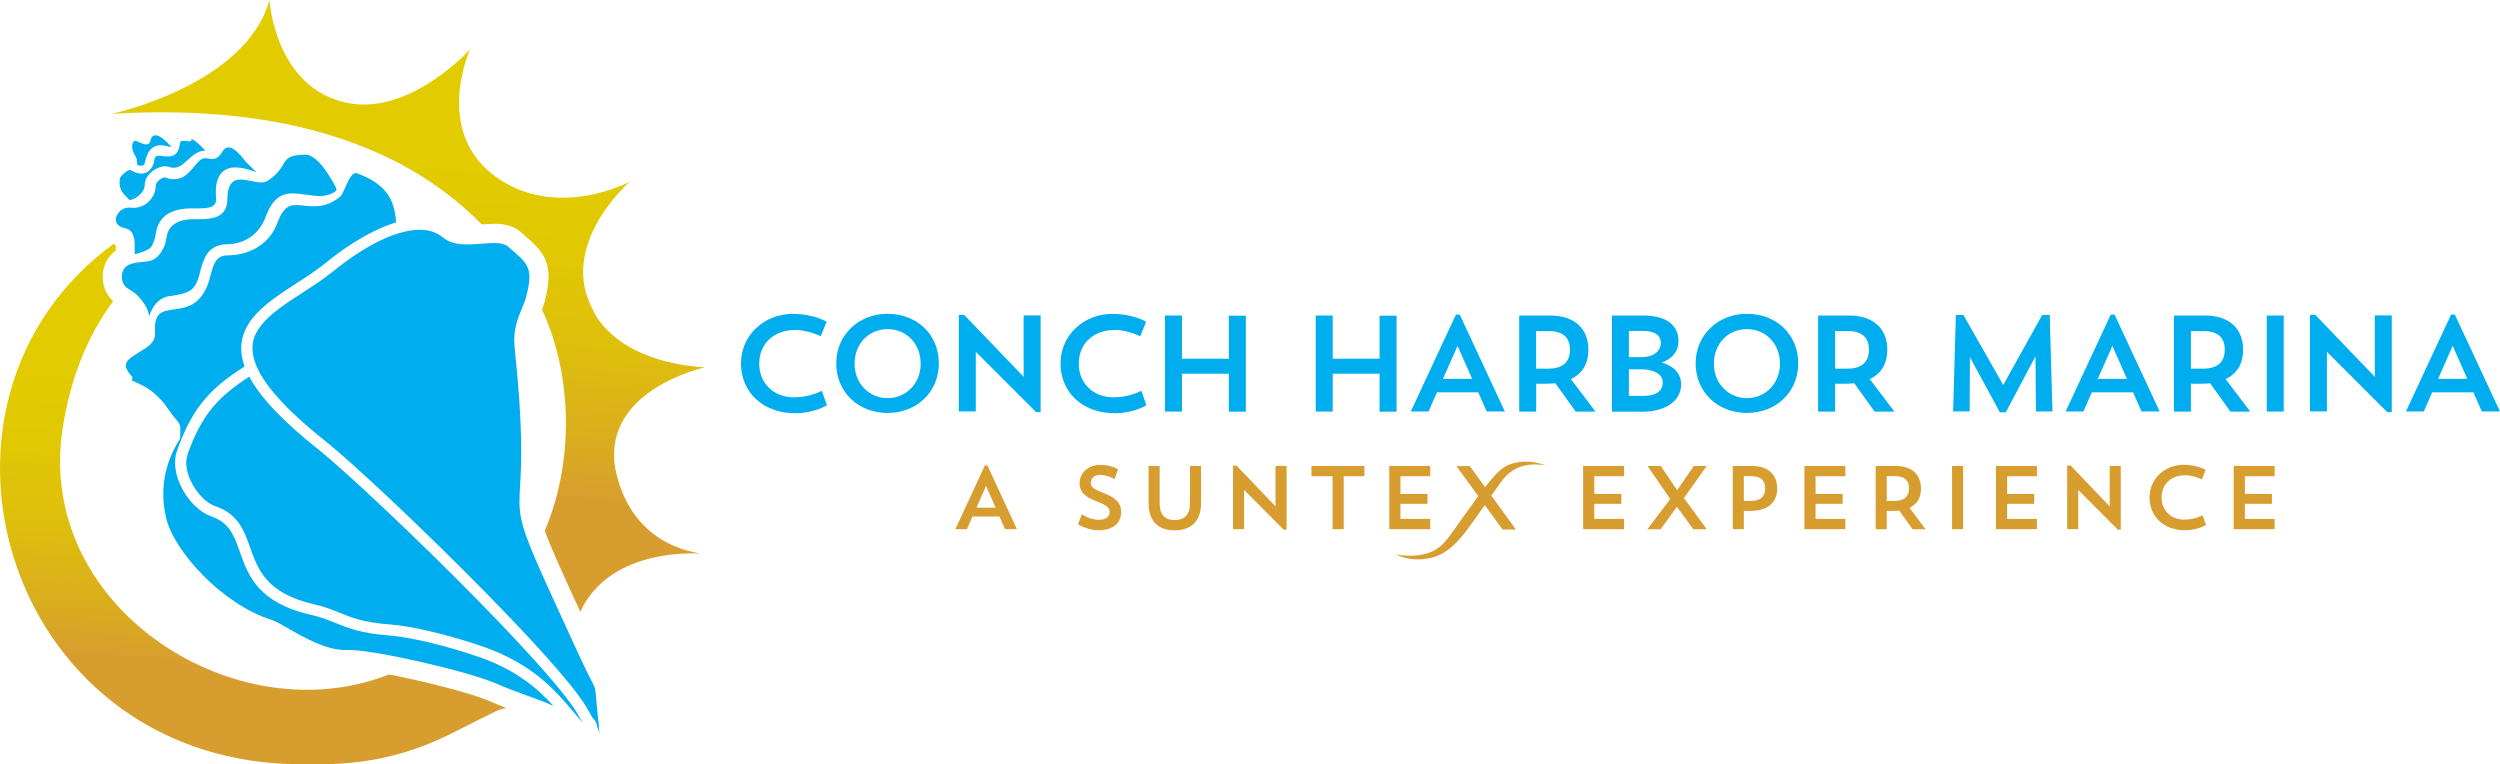 <?xml version="1.0" encoding="UTF-8"?>
<svg id="Layer_1" data-name="Layer 1" xmlns="http://www.w3.org/2000/svg" xmlns:xlink="http://www.w3.org/1999/xlink" viewBox="0 0 275.34 84.19">
  <defs>
    <style>
      .cls-1 {
        fill: url(#New_Gradient_Swatch);
      }

      .cls-2 {
        fill: #d79d2f;
      }

      .cls-3 {
        fill: #00aeef;
      }

      .cls-4 {
        fill: url(#New_Gradient_Swatch-10);
      }

      .cls-5 {
        fill: url(#New_Gradient_Swatch-5);
      }

      .cls-6 {
        fill: url(#New_Gradient_Swatch-7);
      }

      .cls-7 {
        fill: url(#New_Gradient_Swatch-4);
      }

      .cls-8 {
        fill: url(#New_Gradient_Swatch-6);
      }

      .cls-9 {
        fill: url(#New_Gradient_Swatch-9);
      }

      .cls-10 {
        fill: url(#New_Gradient_Swatch-8);
      }

      .cls-11 {
        fill: url(#New_Gradient_Swatch-3);
      }

      .cls-12 {
        fill: url(#New_Gradient_Swatch-2);
      }
    </style>
    <linearGradient id="New_Gradient_Swatch" data-name="New Gradient Swatch" x1="21.85" y1="23.17" x2="21.85" y2="23.16" gradientUnits="userSpaceOnUse">
      <stop offset=".16" stop-color="#d79d2f"/>
      <stop offset=".27" stop-color="#daac1f"/>
      <stop offset=".44" stop-color="#debe0d"/>
      <stop offset=".62" stop-color="#e1c803"/>
      <stop offset=".84" stop-color="#e2cc00"/>
    </linearGradient>
    <linearGradient id="New_Gradient_Swatch-2" data-name="New Gradient Swatch" x1="16.91" y1="27.47" x2="16.96" y2="26.69" xlink:href="#New_Gradient_Swatch"/>
    <linearGradient id="New_Gradient_Swatch-3" data-name="New Gradient Swatch" x1="57.39" y1="74.68" x2="57.43" y2="74.02" xlink:href="#New_Gradient_Swatch"/>
    <linearGradient id="New_Gradient_Swatch-4" data-name="New Gradient Swatch" x1="54.55" y1="73.75" x2="54.65" y2="72.19" xlink:href="#New_Gradient_Swatch"/>
    <linearGradient id="New_Gradient_Swatch-5" data-name="New Gradient Swatch" x1="21.35" y1="23.92" x2="21.35" y2="23.91" xlink:href="#New_Gradient_Swatch"/>
    <linearGradient id="New_Gradient_Swatch-6" data-name="New Gradient Swatch" x1="14.91" y1="28.24" x2="14.94" y2="27.68" xlink:href="#New_Gradient_Swatch"/>
    <linearGradient id="New_Gradient_Swatch-7" data-name="New Gradient Swatch" x1="26.79" y1="81.9" x2="29.97" y2="30.6" xlink:href="#New_Gradient_Swatch"/>
    <linearGradient id="New_Gradient_Swatch-8" data-name="New Gradient Swatch" x1="43.09" y1="63.82" x2="46.79" y2="4.14" xlink:href="#New_Gradient_Swatch"/>
    <linearGradient id="New_Gradient_Swatch-9" data-name="New Gradient Swatch" x1="58.29" y1="72.7" x2="58.41" y2="70.86" xlink:href="#New_Gradient_Swatch"/>
    <linearGradient id="New_Gradient_Swatch-10" data-name="New Gradient Swatch" x1="55.64" y1="70.48" x2="55.82" y2="67.51" xlink:href="#New_Gradient_Swatch"/>
  </defs>
  <g>
    <g>
      <path class="cls-2" d="M170.25,51.25c-1.04-.36-2.49-.64-3.92-.12-.75.27-1.36.72-2.77,2.52l-1.68-2.31h-1.47l2.4,3.3c-.4.55-.86,1.18-1.39,1.92-2,2.81-2.43,3.58-3.6,4.14-1.79.87-4.12.35-4.12.35,1.25.58,2.53.74,4.12.33s2.81-1.78,3.78-3.05c.5-.66,1.22-1.7,1.93-2.7l1.95,2.69h1.48l-2.71-3.73c.38-.54.73-1.03.99-1.39,1.65-2.49,4.07-2.05,5-1.96Z"/>
      <path class="cls-2" d="M106.5,58.28h-1.28l3.25-7.02h.28l3.25,7.02h-1.31l-.61-1.39h-2.98l-.6,1.39ZM107.54,55.91h2.11l-1.05-2.4-1.05,2.4Z"/>
      <path class="cls-2" d="M121,58.4c-.82,0-1.64-.28-2.27-.66l.42-1.11c.57.39,1.26.62,1.88.62.82,0,1.19-.41,1.19-.85s-.26-.74-1.51-1.21c-1.35-.5-1.81-1.14-1.81-1.97,0-1.05.85-2.02,2.33-2.02.74,0,1.47.22,1.91.48l-.39,1.09c-.4-.23-1.02-.47-1.55-.47-.73,0-1.06.41-1.06.89,0,.45.37.72,1.35,1.08,1.55.6,1.99,1.22,1.99,2.13,0,1.24-.94,2-2.48,2Z"/>
      <path class="cls-2" d="M126.5,51.32h1.22v4.08c0,1.33.6,1.88,1.65,1.88s1.69-.55,1.69-1.89v-4.07h1.22v4.08c0,2.08-1.17,3.01-2.91,3.01s-2.87-.93-2.87-3.01v-4.08Z"/>
      <path class="cls-2" d="M135.81,51.28h.38l4.29,4.49v-4.45h1.22v7.01h-.33l-4.35-4.37v4.32h-1.22v-7Z"/>
      <path class="cls-2" d="M144.44,51.32h5.83v1.13h-2.28v5.83h-1.23v-5.83h-2.32v-1.13Z"/>
      <path class="cls-2" d="M153.01,51.32h4.51v1.13h-3.28v1.95h2.98v1.09h-2.98v1.66h3.28v1.13h-4.51v-6.96Z"/>
      <path class="cls-2" d="M174.36,51.32h4.51v1.13h-3.28v1.95h2.98v1.09h-2.98v1.66h3.28v1.13h-4.51v-6.96Z"/>
      <path class="cls-2" d="M182.92,51.32l1.79,2.67,1.84-2.67h1.42l-2.51,3.54,2.52,3.43h-1.48l-1.81-2.47-1.8,2.47h-1.45l2.51-3.33-2.5-3.64h1.47Z"/>
      <path class="cls-2" d="M192.06,56.26v2.02h-1.22v-6.96h2.12c1.84,0,2.77,1.02,2.77,2.48s-.92,2.47-3.01,2.47h-.66ZM192.06,52.45v2.72h.81c1.14,0,1.54-.61,1.54-1.38s-.38-1.35-1.54-1.35h-.81Z"/>
      <path class="cls-2" d="M198.73,51.32h4.51v1.13h-3.28v1.95h2.98v1.09h-2.98v1.66h3.28v1.13h-4.51v-6.96Z"/>
      <path class="cls-2" d="M206.58,51.32h2.22c1.84,0,2.77,1.02,2.77,2.48,0,.96-.39,1.72-1.26,2.13l1.77,2.36h-1.43l-1.47-2.05c-.2.02-.4.03-.62.03h-.76v2.02h-1.22v-6.96ZM207.8,52.45v2.72h.91c1.14,0,1.54-.61,1.54-1.38s-.38-1.35-1.54-1.35h-.91Z"/>
      <path class="cls-2" d="M214.99,51.32h1.22v6.96h-1.22v-6.96Z"/>
      <path class="cls-2" d="M219.83,51.32h4.51v1.13h-3.28v1.95h2.98v1.09h-2.98v1.66h3.28v1.13h-4.51v-6.96Z"/>
      <path class="cls-2" d="M227.68,51.28h.38l4.29,4.49v-4.45h1.22v7.01h-.33l-4.35-4.37v4.32h-1.22v-7Z"/>
      <path class="cls-2" d="M242.95,57.82s-.9.58-2.31.58c-2.35,0-3.9-1.55-3.9-3.61s1.69-3.6,3.74-3.6c1.52,0,2.44.56,2.44.56l-.42,1.05s-.92-.46-1.81-.46c-1.63,0-2.62,1.03-2.62,2.46s1.06,2.43,2.5,2.43c1.17,0,2.01-.48,2.01-.48l.37,1.05Z"/>
      <path class="cls-2" d="M246.01,51.32h4.51v1.13h-3.28v1.95h2.98v1.09h-2.98v1.66h3.28v1.13h-4.51v-6.96Z"/>
    </g>
    <g>
      <path class="cls-3" d="M91.09,44.62s-1.37.89-3.52.89c-3.58,0-5.96-2.35-5.96-5.48s2.57-5.46,5.7-5.46c2.32,0,3.73.86,3.73.86l-.65,1.6s-1.4-.69-2.77-.69c-2.48,0-4,1.57-4,3.73s1.63,3.69,3.82,3.69c1.79,0,3.07-.72,3.07-.72l.57,1.6Z"/>
      <path class="cls-3" d="M97.74,34.56c3.28,0,5.66,2.3,5.66,5.46s-2.42,5.46-5.66,5.46-5.64-2.33-5.64-5.46,2.47-5.46,5.64-5.46ZM97.76,43.85c2.05,0,3.64-1.64,3.64-3.79s-1.52-3.81-3.64-3.81-3.64,1.64-3.64,3.81,1.6,3.79,3.64,3.79Z"/>
      <path class="cls-3" d="M105.6,34.68h.59l6.55,6.82v-6.76h1.87v10.65h-.5l-6.64-6.64v6.56h-1.87v-10.64Z"/>
      <path class="cls-3" d="M126.28,44.62s-1.37.89-3.52.89c-3.58,0-5.96-2.35-5.96-5.48s2.57-5.46,5.7-5.46c2.32,0,3.73.86,3.73.86l-.65,1.6s-1.4-.69-2.77-.69c-2.48,0-4,1.57-4,3.73s1.63,3.69,3.82,3.69c1.79,0,3.07-.72,3.07-.72l.57,1.6Z"/>
      <path class="cls-3" d="M135.34,41.16h-5.16v4.17h-1.87v-10.58h1.87v4.76h5.16v-4.74h1.87v10.57h-1.87v-4.17Z"/>
      <path class="cls-3" d="M151.94,41.16h-5.16v4.17h-1.87v-10.58h1.87v4.76h5.16v-4.74h1.87v10.57h-1.87v-4.17Z"/>
      <path class="cls-3" d="M157.34,45.32h-1.96l4.97-10.67h.42l4.97,10.67h-2l-.93-2.11h-4.55l-.92,2.11ZM158.92,41.73h3.22l-1.61-3.64-1.61,3.64Z"/>
      <path class="cls-3" d="M167.32,34.75h3.39c2.81,0,4.23,1.55,4.23,3.76,0,1.46-.6,2.62-1.93,3.24l2.71,3.58h-2.18l-2.24-3.12c-.3.03-.62.05-.95.05h-1.16v3.07h-1.87v-10.58ZM169.18,36.46v4.14h1.38c1.75,0,2.35-.93,2.35-2.09s-.59-2.05-2.35-2.05h-1.38Z"/>
      <path class="cls-3" d="M177.53,34.75h3.39c2.72,0,3.94,1.13,3.94,2.8,0,1.14-.66,1.96-1.85,2.38,1.46.42,2.14,1.28,2.14,2.41,0,1.88-1.82,3-4.23,3h-3.39v-10.58ZM179.4,36.46v2.87h1.34c1.52.01,2.18-.77,2.18-1.57,0-.72-.54-1.31-1.91-1.31h-1.61ZM179.4,40.67v2.93h1.61c1.58,0,2.12-.69,2.12-1.47,0-.72-.6-1.46-2.57-1.46h-1.16Z"/>
      <path class="cls-3" d="M192.39,34.56c3.28,0,5.66,2.3,5.66,5.46s-2.42,5.46-5.66,5.46-5.64-2.33-5.64-5.46,2.47-5.46,5.64-5.46ZM192.4,43.85c2.05,0,3.64-1.64,3.64-3.79s-1.52-3.81-3.64-3.81-3.64,1.64-3.64,3.81,1.6,3.79,3.64,3.79Z"/>
      <path class="cls-3" d="M200.24,34.75h3.39c2.81,0,4.23,1.55,4.23,3.76,0,1.46-.6,2.62-1.93,3.24l2.71,3.58h-2.18l-2.24-3.12c-.3.03-.62.05-.95.05h-1.16v3.07h-1.87v-10.58ZM202.11,36.46v4.14h1.38c1.75,0,2.35-.93,2.35-2.09s-.59-2.05-2.35-2.05h-1.38Z"/>
      <path class="cls-3" d="M226.07,45.32h-1.84l-.05-6.08-3.27,6.17h-.65l-3.3-6.07-.03,5.97h-1.82l.3-10.62h.83l4.39,7.71,4.29-7.71h.83l.3,10.62Z"/>
      <path class="cls-3" d="M229.46,45.32h-1.96l4.97-10.67h.42l4.97,10.67h-2l-.93-2.11h-4.55l-.92,2.11ZM231.04,41.73h3.22l-1.61-3.64-1.61,3.64Z"/>
      <path class="cls-3" d="M239.43,34.75h3.39c2.81,0,4.23,1.55,4.23,3.76,0,1.46-.6,2.62-1.93,3.24l2.71,3.58h-2.18l-2.24-3.12c-.3.03-.62.05-.95.05h-1.16v3.07h-1.87v-10.58ZM241.3,36.46v4.14h1.38c1.75,0,2.35-.93,2.35-2.09s-.59-2.05-2.35-2.05h-1.38Z"/>
      <path class="cls-3" d="M249.65,34.75h1.87v10.58h-1.87v-10.58Z"/>
      <path class="cls-3" d="M254.41,34.68h.59l6.55,6.82v-6.76h1.87v10.65h-.5l-6.64-6.64v6.56h-1.87v-10.64Z"/>
      <path class="cls-3" d="M266.94,45.32h-1.96l4.97-10.67h.42l4.97,10.67h-2l-.93-2.11h-4.54l-.92,2.11ZM268.52,41.73h3.22l-1.61-3.64-1.61,3.64Z"/>
    </g>
  </g>
  <g>
    <path class="cls-1" d="M21.88,23.17s-.04,0-.07,0c.02,0,.03,0,.05,0,0,0,0,0,.01,0Z"/>
    <path class="cls-12" d="M16.85,27.32c-.04.06-.09.11-.16.17.07-.06.12-.11.16-.17.15-.22.26-.44.33-.66-.08.21-.19.44-.33.66Z"/>
    <path class="cls-11" d="M56.81,73.95c.43.26.83.52,1.21.8-.38-.27-.78-.54-1.21-.8Z"/>
    <path class="cls-7" d="M52.99,72.18c-.19-.07-.39-.14-.6-.21.21.07.41.14.6.21,1.48.52,2.73,1.13,3.81,1.77-1.08-.65-2.33-1.25-3.81-1.77Z"/>
    <path class="cls-5" d="M21.25,23.92c.06,0,.13,0,.19,0-.03,0-.06,0-.09,0-.03,0-.07,0-.1,0Z"/>
    <path class="cls-8" d="M14.64,28.25c.16-.02.38-.06.62-.13-.24.07-.46.11-.62.13-.02-.19-.03-.4-.03-.62,0,.22,0,.43.03.62Z"/>
    <path class="cls-6" d="M53.79,77.17c-1.91-.83-6.99-2.12-10.93-2.89-.34.13-.68.25-1.02.37-16.71,5.77-37.82-8.09-34.96-27.31.89-5.98,2.95-10.6,5.58-14.17-.7-.65-1.13-1.59-1.15-2.63-.02-1.21.53-2.31,1.44-2.95,0-.06,0-.11,0-.17,0-.12,0-.28,0-.42-.1-.04-.19-.08-.28-.12C-10.93,44.05.26,83.35,32.23,84.16c6.08.15,11.37-.16,18.27-3.77,1.7-.85,2.44-1.25,4.32-2.16.32-.1.63-.19.94-.26-.62-.24-1.28-.5-1.97-.8Z"/>
    <path class="cls-10" d="M67.65,50.63c-.51-7.89,9.97-10.17,9.97-10.17-10.07-.66-12.24-6.19-12.24-6.19-4.09-7.28,3.99-14.26,3.99-14.26,0,0-8.15,4.37-14.9-.64-6.75-5.01-2.71-13.91-2.71-13.91,0,0-6.63,7.31-13.54,5.87C30.24,9.66,29.68,0,29.68,0c-2.61,9.41-17.38,12.54-17.38,12.54,17.08-1.04,31.4,2.62,40.76,12.18.45-.04.91-.07,1.37-.07.8,0,1.98.09,2.89.88l.4.35c2.23,1.92,3.35,3.12,2.29,7.26-.09.34-.2.66-.32.97,2.96,6.21,3.91,15.79.31,24.36.64,1.75,1.82,4.37,3.91,8.92,0-.01,0-.02,0-.02,3.37-7.28,13.31-6.39,13.31-6.39-9.1-1.47-9.58-10.35-9.58-10.35Z"/>
    <path class="cls-9" d="M57.37,70.7c.69.74,1.34,1.45,1.96,2.14-.61-.68-1.27-1.4-1.96-2.14Z"/>
    <path class="cls-4" d="M57.37,70.7c-1.03-1.11-2.13-2.26-3.28-3.45h0c1.15,1.18,2.25,2.34,3.28,3.45Z"/>
  </g>
  <g>
    <path class="cls-3" d="M29.84,68.24c.44.14,1.08.5,1.88.96,1.82,1.04,4.32,2.47,6.43,2.38.06,0,.13,0,.2,0,3.07,0,13.34,2.41,16.27,3.69,1.23.54,2.32.93,3.38,1.32,1.08.39,2.05.74,2.97,1.17-1.74-1.91-4.04-3.92-8.07-5.35-1.7-.6-3.73-1.2-5.57-1.64-1.78-.42-3.34-.7-4.54-.79-3.04-.23-4.48-.81-5.87-1.38-.8-.33-1.56-.63-2.62-.87-5.9-1.34-6.96-4.33-7.89-6.97-.61-1.72-1.13-3.2-3.11-3.87-.04-.01-.06-.02-.08-.03-1.11-.4-2.3-1.5-3.07-2.88-.84-1.5-1.09-3.07-.67-4.31.01-.04.02-.06.03-.07,1.75-4.9,3.8-6.92,7.43-9.24-.7-1.94-.41-3.68.87-5.31,1.16-1.46,2.95-2.62,4.84-3.85,1.14-.74,2.32-1.5,3.33-2.33,1.22-1,4.38-3.4,7.65-4.38-.19-2.82-1.37-4.3-4.29-5.4-.52-.2-.94.66-1.35,1.63-.22.5-.35.8-.51.93-1.55,1.27-2.9,1.12-4.09.99-1.19-.13-2.05-.23-2.83,1.89-.82,2.23-2.89,3.58-5.54,3.6-1.28.01-1.55,1.08-1.86,2.32-.81,3.19-2.59,3.44-4.02,3.63-1.33.19-2.21.31-2.06,2.63.06.99-.86,1.55-1.75,2.08-.39.24-.8.48-1.09.75-.4.36-.68.88.28,1.92.05.05.08.14.07.22-.02.07-.05.15-.12.18,0,0-.01,0-.02,0,.13.08.3.15.5.24.88.39,2.2.98,3.49,2.84.42.61.71.95.92,1.21.53.64.53.71.49,1.92v.16s-.02.08-.04.12c-1.71,2.69-2.22,5.6-1.52,8.66.84,3.69,6.18,9.52,11.53,11.23Z"/>
    <path class="cls-3" d="M65.59,79.45c.02.07.05.13.08.19,0,.02.02.04.02.06.01.05.03.11.05.16.01.02.02.05.02.08,0,.02,0,.05,0,.07.15.33.22.57.26.77-.01-.29-.05-.75-.13-1.49-.11-.99-.17-1.72-.22-2.24-.06-.69-.09-1.04-.16-1.28-.06-.2-.16-.4-.37-.8-.24-.46-.6-1.15-1.16-2.37l-1.13-2.45c-3.64-7.91-5-10.86-5.44-12.98-.27-1.27-.21-2.22-.13-3.67.14-2.31.36-6.17-.6-15.22-.2-1.88.33-3.17.8-4.31.19-.46.37-.89.48-1.33.79-3.07.23-3.55-1.62-5.15l-.41-.35c-.55-.48-1.69-.39-2.89-.3-1.53.12-3.11.25-4.26-.69-1.11-.91-2.69-1.09-4.69-.51,0,0-.02,0-.02,0-3.08.89-6.13,3.22-7.3,4.18-1.05.86-2.27,1.65-3.44,2.41-1.81,1.17-3.52,2.28-4.56,3.59-1.62,2.05-2.28,5.36,7.14,12.82,2.67,2.11,10.6,9.51,17.7,16.75,4.11,4.19,9.36,9.76,10.97,12.49.3.5.53.91.72,1.24.06.02.11.05.14.11.03.06.07.11.11.16.02.02.03.05.04.08Z"/>
    <path class="cls-3" d="M13.19,19.72c-.12,1.1.23,1.48,1.08,2.31.37-.03.84-.28,1.18-.63.31-.32.49-.67.48-.97,0-.64.37-1.26,1.03-1.7.39-.26.83-.41,1.18-.42,0,0,.02,0,.03,0,.14,0,.26.02.38.06,0,0,.02,0,.02,0,.92.34,1.47-.17,2.1-.75.53-.49,1.11-1.02,1.95-1.03-.46-.51-1.05-1.06-1.5-1.29-.01.03-.02.07-.03.1-.01.06-.05.12-.11.15-.06.03-.12.04-.18.02-.14-.04-.26-.04-.42-.05h-.11c-.38-.02-.4-.02-.5.53-.23,1.35-1.18,1.23-1.94,1.13-.26-.03-.51-.07-.65.05-.12.1-.19.3-.21.62,0,.02,0,.04-.01.06-.21.59-.52.98-.93,1.13-.62.24-1.27-.11-1.59-.27-.02,0-.03-.02-.05-.03-.02,0-.05,0-.07,0-.36-.04-1.11.74-1.15.97Z"/>
    <path class="cls-3" d="M14.96,17.29c.1.15.12.38.14.67,0,.07,0,.14.02.22.11.02.24.04.32.06.01,0,.03,0,.05.01.41,0,.47-.24.48-.42.19-.83.48-1.35.92-1.62.54-.34,1.16-.19,1.6-.09.12.03.29.07.4.08-.91-1.05-1.45-1.29-1.74-1.3-.14,0-.26.04-.36.14-.12.12-.16.26-.19.39-.04.15-.09.34-.29.43-.23.11-.55.03-1.28-.32-.13-.06-.24-.04-.32.06-.21.25-.27.93.26,1.69Z"/>
    <path class="cls-3" d="M12.8,24.44c.1.33.44.58.97.69,1.08.23,1.07,1.38,1.07,2.31,0,.19,0,.38,0,.55.64-.12,1.59-.48,1.8-.79.38-.56.47-1.18.51-1.44.37-2.56,2.62-2.84,4.3-2.81,1.41.02,2.34-.04,2.36-.98-.16-1.53.11-2.59.8-3.13,1.03-.8,2.7-.21,3.64.13-.22-.22-.46-.45-.58-.56-.27-.26-.49-.47-.63-.64,0,0-.01-.01-.02-.02l-.09-.11c-.43-.53-1.15-1.43-1.76-1.4-.4.02-.53.23-.68.47-.29.46-.63.99-1.66.74-.57-.14-.92.25-1.45.9-.67.81-1.49,1.82-3.22,1.19-.38.01-1.01.51-1,.89,0,.62-.27,1.27-.76,1.75-.54.54-1.25.78-2,.69-.06,0-.12-.01-.18-.01-.48,0-.93.23-1.22.64-.22.31-.3.67-.21.95Z"/>
    <path class="cls-3" d="M63.25,78.52c.32.39.64.76.95,1.12-.17-.3-.39-.68-.67-1.15-1.22-2.05-5.05-6.4-10.79-12.26-7.06-7.2-14.94-14.55-17.58-16.65-3.95-3.13-6.48-5.78-7.71-8.1-3.29,2.14-5.17,4.02-6.79,8.54v.04c-.32.91-.11,2.12.56,3.32.51.9,1.42,2,2.48,2.36,2.54.86,3.18,2.68,3.87,4.62.83,2.34,1.77,5,7.01,6.19,1.16.26,2,.6,2.81.93,1.31.53,2.66,1.08,5.5,1.29,1.27.09,2.86.37,4.73.82,1.9.45,3.97,1.06,5.7,1.67,5.46,1.93,7.94,4.89,9.94,7.27Z"/>
    <polygon class="cls-3" points="65.85 81.2 65.85 81.2 65.85 81.2 65.85 81.2"/>
    <path class="cls-3" d="M14.26,31.9c.83.34,2.09,1.88,2.13,2.81,0,.02.01.06.03.12.43-1.28,1.19-2.05,2.19-2.21h.09c2.03-.34,2.78-.46,3.29-2.48.38-1.51.81-3.22,3.04-3.24,1.96-.02,3.54-1.15,4.23-3.02,1.05-2.85,2.56-2.67,4.02-2.49l.26.03c.14.02.29.04.45.06.93.13,2.09.3,3.07-.51.02-.06,0-.36-.77-1.55-.04-.07-.08-.12-.1-.16-.25-.41-.77-1.18-1.44-1.73-.41-.33-.78-.51-1.09-.5-1.84.04-2.06.41-2.43,1.02-.31.53-.71,1.19-1.77,1.87-.45.29-1.04.17-1.72.03-.39-.08-.83-.17-1.22-.17-.45-.01-.77.11-1,.37-.31.34-.47.95-.48,1.81-.03,2.23-2.01,2.2-3.59,2.18-.03,0-.06,0-.09,0-1.82,0-2.84.69-3.03,2.05-.06.43-.13.91-.65,1.68-.59.87-1.31.93-2.08.99-.43.04-.92.08-1.42.31-.57.25-.77.85-.76,1.33,0,.64.34,1.17.86,1.38Z"/>
  </g>
</svg>